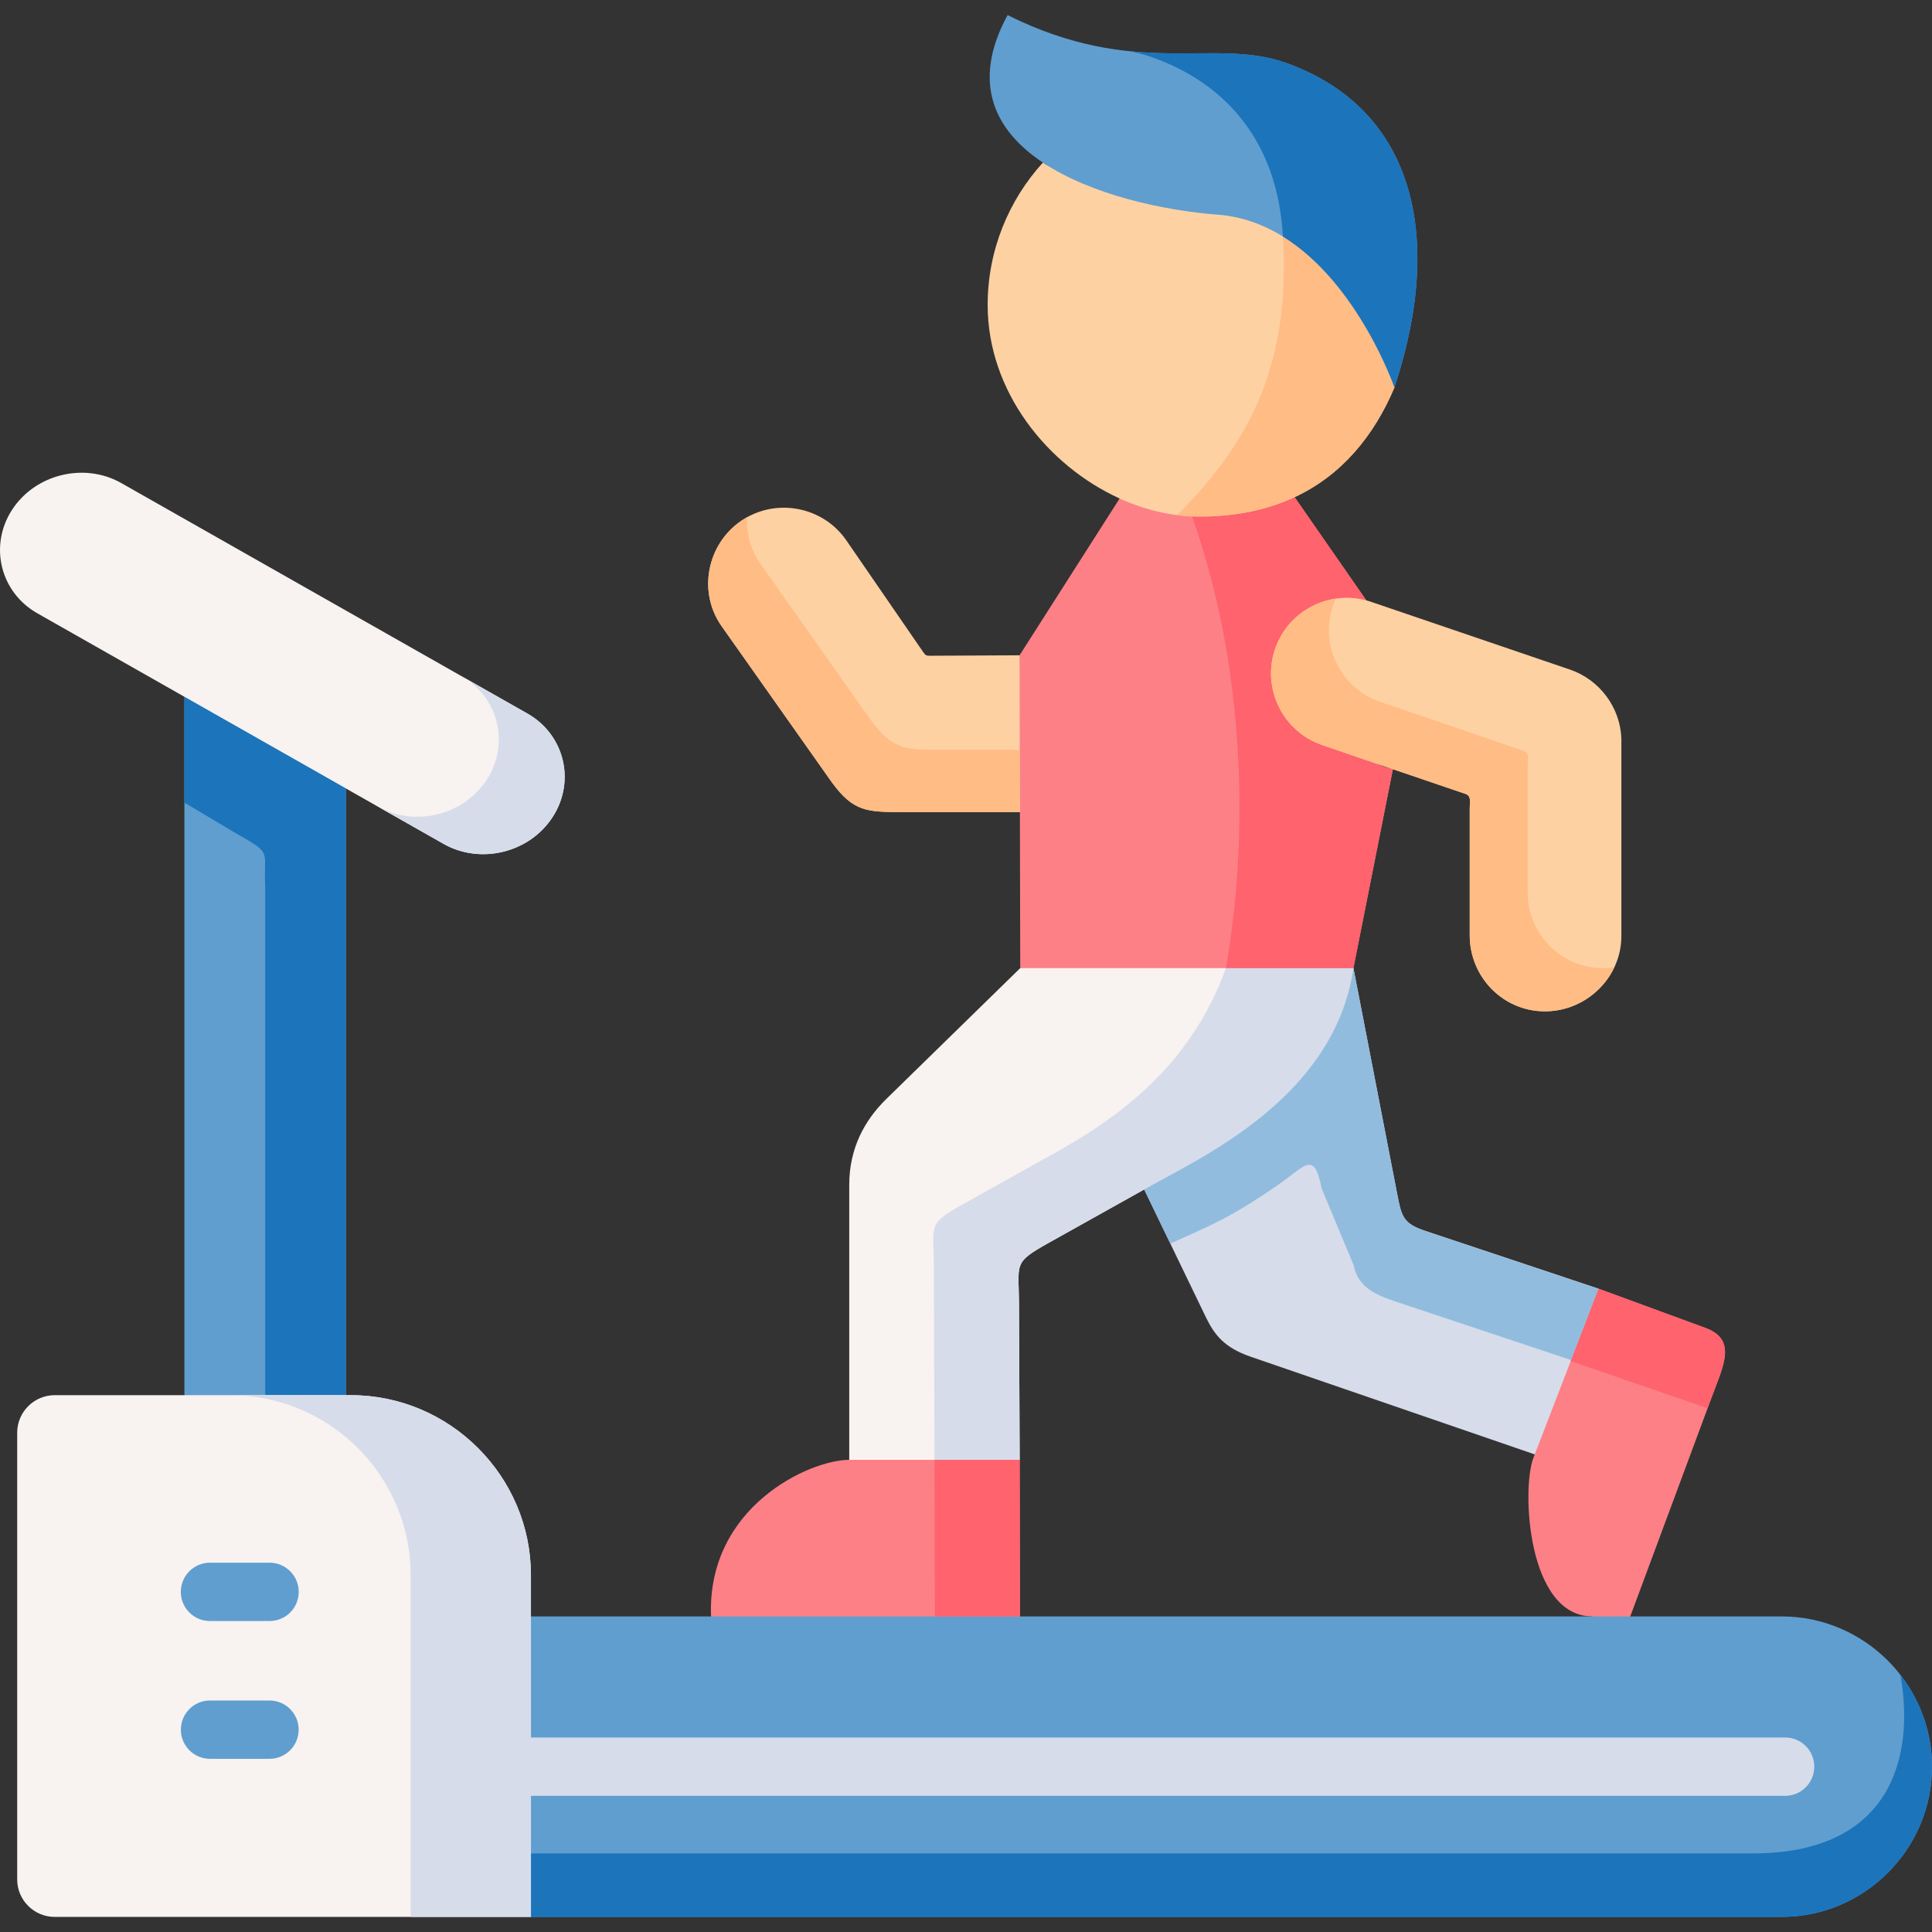 <?xml version="1.0" encoding="UTF-8"?>
<svg xmlns="http://www.w3.org/2000/svg" id="Capa_1" height="512" viewBox="0 0 512 512" width="512">
  <rect x="0" y="0" width="512" height="512" fill="#333333" stroke="none"/>
  <g>
    <g>
      <path clip-rule="evenodd" d="m196.39 138.054c-9.075 6.243-11.52 18.877-5.156 27.889l29.169 41.318c5.775 7.922 9.369 7.922 18.739 7.951h31.143l16.912-26.298-17-15.255-23.482.118c-1.237 0-1.385 0-2.121-1.06l-20.3-29.508c-6.249-9.071-18.8-11.398-27.904-5.155z" fill="#fed1a3" fill-rule="evenodd"></path>
    </g>
    <g>
      <path clip-rule="evenodd" d="m423.64 341.522-22.068 17.405 5.156 26.505-.354.883c-3.182 8.305-1.62 42.054 15.645 42.054l5.127 7.421 4.891-7.421 21.773-58.605c2.976-8.04 6.511-14.784-1.915-17.876z" fill="#fd8087" fill-rule="evenodd"></path>
    </g>
    <g>
      <path clip-rule="evenodd" d="m358.673 256.56c-32.115 7.156-63.582 27.506-55.45 58.664l16.352 33.867c2.269 4.653 4.861 8.04 11.874 10.455l75.279 25.886 16.912-43.909-46.081-15.373c-5.745-1.914-6.158-3.858-7.307-9.836l-3.064-15.814z" fill="#d6dcea" fill-rule="evenodd"></path>
    </g>
    <g>
      <path clip-rule="evenodd" d="m358.673 256.56c-26.812-17.434-55.509-22.234-88.301 0l-35.474 34.662c-5.745 5.625-9.841 13.046-9.841 22.765v13.635 59.253l22.392 16.58 22.775-16.58-.177-40.611c0-11.662-1.856-11.456 8.043-16.992l25.132-14.047c14.321-8.218 50.325-23.915 55.451-58.665z" fill="#f8f2f0" fill-rule="evenodd"></path>
    </g>
    <g>
      <path clip-rule="evenodd" d="m270.195 173.659.059 24.237.029 17.316.088 41.347h88.301l10.459-52.715c-23.482-4.977 13.17-32.895-7.042-44.734l-19.004-27.359-24.926-13.694-21.449 14.047z" fill="#fd8087" fill-rule="evenodd"></path>
    </g>
    <g>
      <path clip-rule="evenodd" d="m225.057 386.874c-10.577 0-37.772 12.516-36.623 41.494l36.917 18.2 44.961-18.2-.088-40.788v-.707h-45.167z" fill="#fd8087" fill-rule="evenodd"></path>
    </g>
    <g>
      <path clip-rule="evenodd" d="m276.382 43.08c-9.075 9.983-14.643 23.236-14.643 37.754 0 22.853 15.792 42.525 34.973 51.272 6.806 3.092 14.054 4.8 21.155 4.8 9.782 0 18.149-1.826 25.221-5.154 12.492-5.831 21.007-16.227 26.458-29.067 0 0-10.076-57.191-41.838-59.606-14.379-1.089-38.48 8.57-51.326.001z" fill="#fed1a3" fill-rule="evenodd"></path>
    </g>
    <g>
      <path clip-rule="evenodd" d="m267.013 4c-9.811 18.111-3.241 30.716 9.369 39.08 12.846 8.57 31.997 12.722 46.375 13.812 31.761 2.415 46.788 45.794 46.788 45.794 13.7-41.436 4.302-74.331-28.845-86.052-19.18-6.803-39.598 4.329-73.687-12.634z" fill="#609ecf" fill-rule="evenodd"></path>
    </g>
    <g>
      <path clip-rule="evenodd" d="m280.625 304.945-25.103 14.018c-9.929 5.566-8.073 5.33-8.043 16.992l.177 50.918h22.569l-.177-40.611c0-11.662-1.856-11.456 8.043-16.992l25.132-14.047c14.319-8.216 50.323-23.913 55.45-58.664h-33.794c-9.87 27.654-31.408 41.024-44.254 48.386z" fill="#d6dcea" fill-rule="evenodd"></path>
    </g>
    <g>
      <path clip-rule="evenodd" d="m48.867 178.813v190.921l21.42 22.5 21.39-22.5v-166.625l-21.39-25.327z" fill="#609ecf" fill-rule="evenodd"></path>
    </g>
    <g>
      <path clip-rule="evenodd" d="m32.132 128.012c-9.811-5.566-22.834-2.356-28.962 7.127-6.128 9.512-3.094 21.822 6.718 27.388l28.697 16.286 42.781 24.296 36.181 20.526c9.811 5.566 22.834 2.356 28.933-7.156 6.128-9.483 3.094-21.822-6.718-27.388z" fill="#f8f2f0" fill-rule="evenodd"></path>
    </g>
    <g>
      <path clip-rule="evenodd" d="m48.867 184.673v28.036l13.583 8.069c10.076 5.713 7.277 4.417 7.837 14.047v134.908h21.39v-160.764l-10.312-5.86z" fill="#1c74bb" fill-rule="evenodd"></path>
    </g>
    <g>
      <path clip-rule="evenodd" d="m122.319 179.196c9.811 5.566 12.846 17.876 6.718 27.388-6.099 9.483-19.122 12.693-28.933 7.156l17.442 9.895c9.811 5.566 22.834 2.356 28.933-7.156 6.128-9.483 3.094-21.822-6.718-27.388z" fill="#d6dcea" fill-rule="evenodd"></path>
    </g>
    <g>
      <path clip-rule="evenodd" d="m350.247 314.958 8.456 20.261c1.179 5.978 5.804 7.922 11.55 9.836l46.11 15.373 7.277-18.907-46.081-15.373c-5.745-1.914-6.158-3.858-7.307-9.836l-3.064-15.814-8.515-43.939c-1.237 8.423-4.302 15.756-8.426 22.087-12.875 19.849-36.181 30.362-47.023 36.576l6.924 14.342c10.842-4.889 15.645-6.715 28.078-15.225 7.69-5.3 10.017-9.747 12.021.619z" fill="#92bcde" fill-rule="evenodd"></path>
    </g>
    <g>
      <path clip-rule="evenodd" d="m328.473 214.064c0 9.866-.56 19.496-1.62 28.831-.53 4.624-1.208 9.188-1.974 13.665h8.662 25.132l10.459-52.715c-1.709-.353-3.123-.854-4.243-1.443l-14.466-4.948c-10.459-3.563-16.087-15.019-12.522-25.444 3.418-10.042 14.083-15.608 24.189-12.899l-19.004-27.359c-7.071 3.328-15.439 5.154-25.221 5.154-.648 0-1.296 0-1.945-.029 7.957 22.44 12.553 48.856 12.553 77.187z" fill="#fe636e" fill-rule="evenodd"></path>
    </g>
    <g>
      <path clip-rule="evenodd" d="m140.704 428.368-30.878 39.816 30.878 39.816h331.462c21.891 0 39.834-17.905 39.834-39.816 0-21.881-17.943-39.816-39.834-39.816-82.379 0-164.729 0-247.079 0-28.138 0-56.245 0-84.383 0z" fill="#609ecf" fill-rule="evenodd"></path>
    </g>
    <g>
      <path clip-rule="evenodd" d="m140.704 491.179v16.821h331.462c21.891 0 39.834-17.905 39.834-39.816 0-9.129-3.123-17.581-8.368-24.296 3.948 22.234-2.858 47.291-39.157 47.291z" fill="#1c74bb" fill-rule="evenodd"></path>
    </g>
    <g>
      <path d="m473.079 475.914h-332.375c-4.268 0-7.726-3.46-7.726-7.73s3.459-7.73 7.726-7.73h332.375c4.268 0 7.726 3.46 7.726 7.73s-3.458 7.73-7.726 7.73z" fill="#d6dcea"></path>
    </g>
    <g>
      <path clip-rule="evenodd" d="m48.867 369.734h-34.383c-5.451 0-9.929 4.476-9.929 9.925v118.417c0 5.478 4.478 9.925 9.929 9.925h126.221v-39.816-39.816-10.955c0-26.21-21.479-47.679-47.701-47.679h-1.326-42.811z" fill="#f8f2f0" fill-rule="evenodd"></path>
    </g>
    <g>
      <path clip-rule="evenodd" d="m91.677 369.734h-30.553c8.839 0 17.118 2.444 24.219 6.656 2.239 1.325 4.361 2.827 6.335 4.476 10.459 8.776 17.148 21.91 17.148 36.547v90.587h31.879c0-30.186 0-60.372 0-90.587 0-26.21-21.479-47.679-47.701-47.679z" fill="#d6dcea" fill-rule="evenodd"></path>
    </g>
    <g>
      <path clip-rule="evenodd" d="m247.656 387.581.029 15.696.059 25.091h22.569l-.088-40.787v-.707h-22.569z" fill="#fe636e" fill-rule="evenodd"></path>
    </g>
    <g>
      <path clip-rule="evenodd" d="m423.64 341.522-7.277 18.907-.118.265 36.269 12.487 1.296-3.416c2.976-8.04 6.511-14.784-1.915-17.876z" fill="#fe636e" fill-rule="evenodd"></path>
    </g>
    <g>
      <path clip-rule="evenodd" d="m339.994 62.693c1.797 31.658-6.865 52.715-28.049 73.83 1.326.177 2.652.295 3.978.353.648.029 1.296.029 1.945.029 9.782 0 18.149-1.826 25.221-5.154 12.492-5.831 21.007-16.227 26.458-29.067-.002.002-9.548-27.622-29.553-39.991z" fill="#ffbc85" fill-rule="evenodd"></path>
    </g>
    <g>
      <path clip-rule="evenodd" d="m305.197 15.132c15.94 5.625 26.399 16.197 31.437 30.215 1.886 5.301 3.005 11.102 3.359 17.346 20.006 12.369 29.552 39.993 29.552 39.993 13.7-41.436 4.302-74.331-28.845-86.052-12.227-4.329-24.926-1.384-41.396-3.063 2.004.354 3.949.884 5.893 1.561z" fill="#1c74bb" fill-rule="evenodd"></path>
    </g>
    <g>
      <path clip-rule="evenodd" d="m350.424 197.454c-10.459-3.563-16.087-15.019-12.522-25.444 3.418-10.042 14.083-15.608 24.189-12.899.412.088.854.236 1.267.383l52.739 17.964c7.808 2.68 13.258 9.983 13.583 18.2v18.229 34.162c0 11.073-9.34 20.026-20.33 19.967-11.049-.029-19.858-9.1-19.858-20.144v-33.572c0-2.003.501-3.357-1.237-3.946l-19.122-6.508z" fill="#fed1a3" fill-rule="evenodd"></path>
    </g>
    <g>
      <path clip-rule="evenodd" d="m191.234 165.943 29.169 41.318c5.775 7.922 9.369 7.922 18.739 7.951h31.143l-.029-16.492h-20.831c-9.369 0-12.964-.029-18.709-7.951l-29.169-41.318c-2.652-3.74-3.771-8.099-3.536-12.398-.56.324-1.09.648-1.62 1.001-9.076 6.244-11.521 18.878-5.157 27.889z" fill="#ffbc85" fill-rule="evenodd"></path>
    </g>
    <g>
      <path clip-rule="evenodd" d="m337.902 172.01c-3.565 10.425 2.062 21.881 12.522 25.444l14.466 4.948 4.243 1.443 19.122 6.508c1.738.589 1.237 1.944 1.237 3.946v33.572c0 11.044 8.809 20.114 19.858 20.144 8.043.029 15.203-4.771 18.473-11.691-1.031.177-2.062.236-3.123.236-11.049-.029-19.858-9.1-19.858-20.114v-33.602c0-1.973.53-3.328-1.208-3.917l-19.122-6.538-18.739-6.391c-.648-.206-1.267-.471-1.886-.736-9.222-4.211-13.966-14.901-10.636-24.708.236-.677.471-1.296.766-1.914-7.217 1.06-13.611 6.007-16.115 13.37z" fill="#ffbc85" fill-rule="evenodd"></path>
    </g>
    <g>
      <path d="m71.421 466.108h-15.763c-4.268 0-7.726-3.46-7.726-7.73s3.459-7.73 7.726-7.73h15.763c4.268 0 7.726 3.46 7.726 7.73s-3.458 7.73-7.726 7.73z" fill="#609ecf"></path>
    </g>
    <g>
      <path d="m71.436 429.59h-15.792c-4.268 0-7.726-3.46-7.726-7.73s3.459-7.73 7.726-7.73h15.792c4.268 0 7.726 3.46 7.726 7.73s-3.459 7.73-7.726 7.73z" fill="#609ecf"></path>
    </g>
  </g>
</svg>
